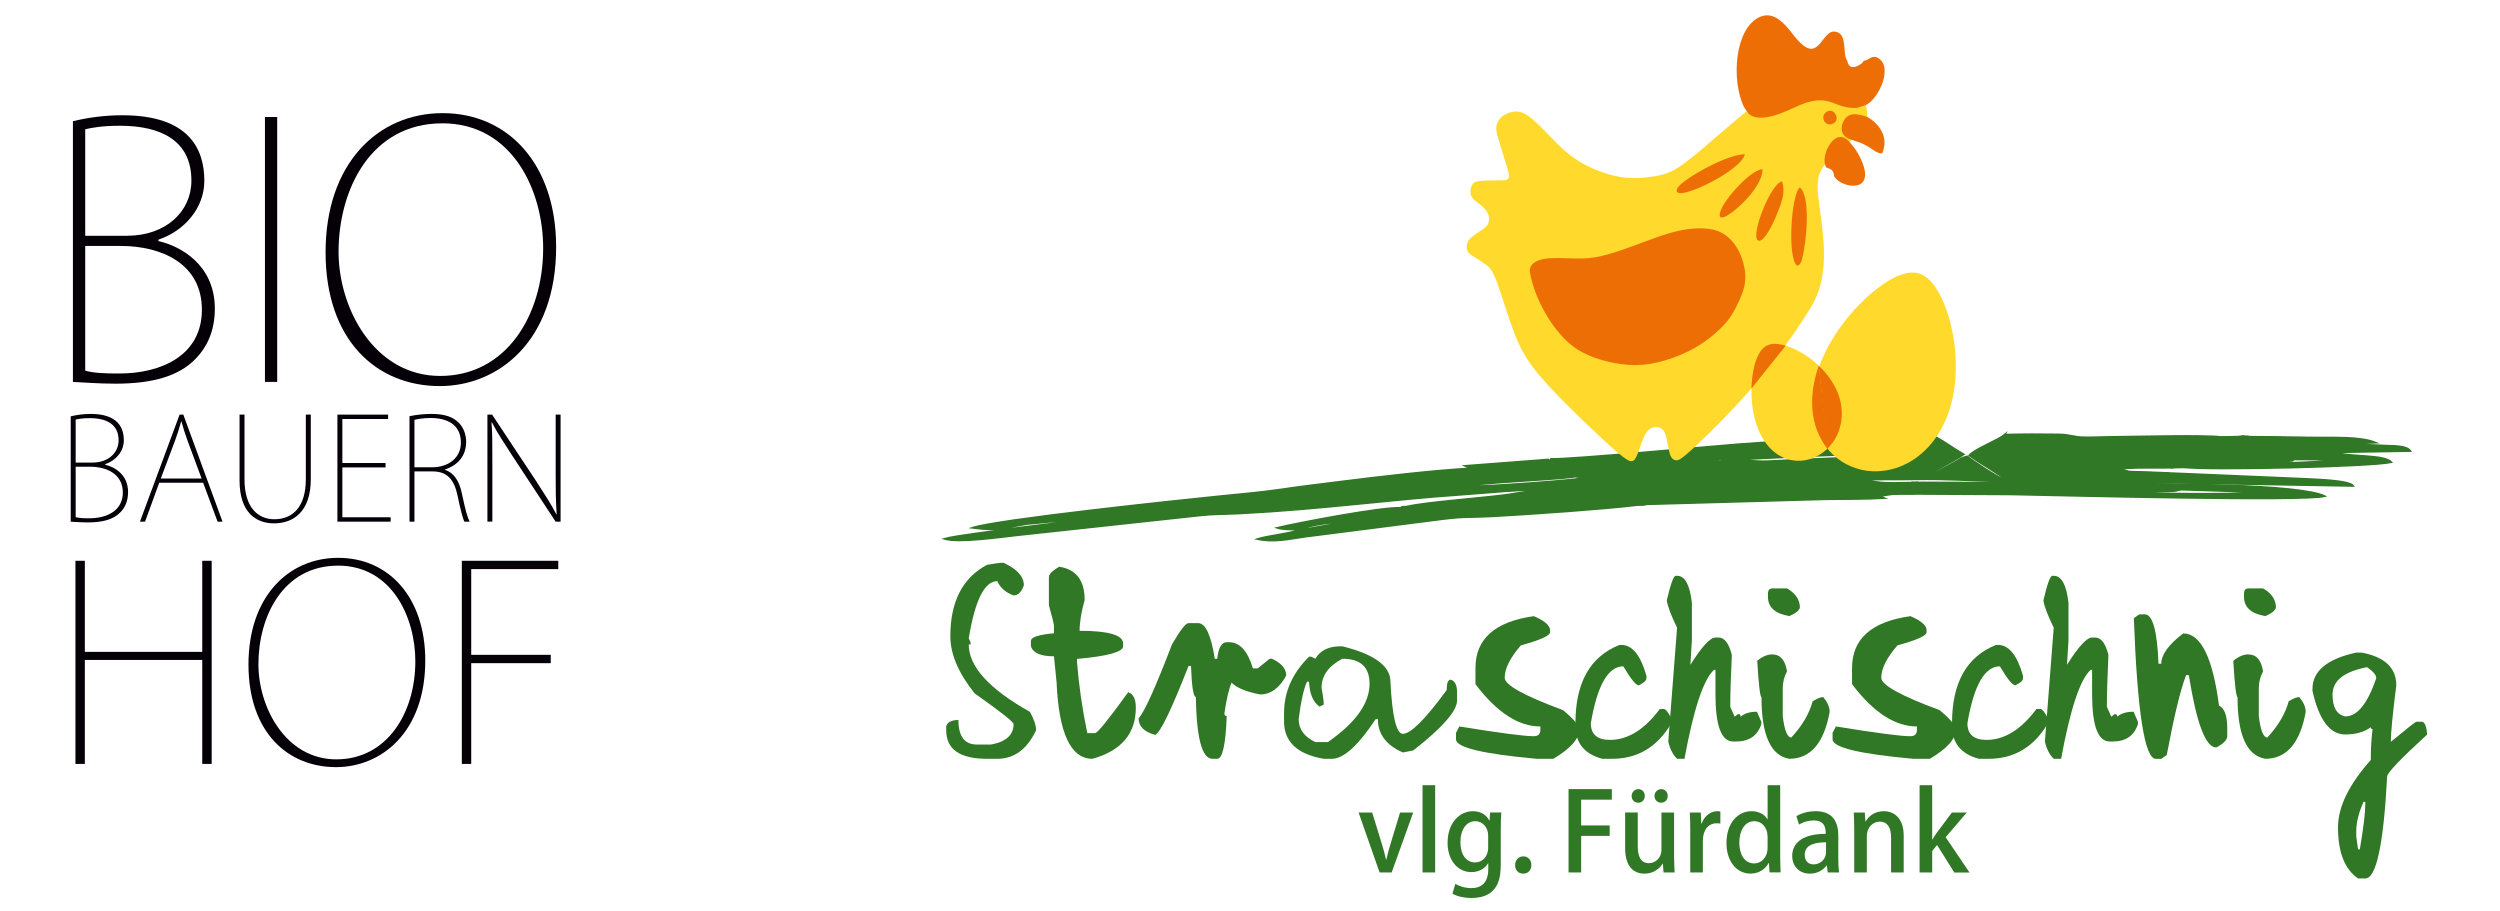 <?xml version="1.0" encoding="UTF-8"?>
<svg xmlns="http://www.w3.org/2000/svg" version="1.1" viewBox="0 0 900 327.83">
  <defs>
    <style>
      .cls-1 {
        fill: #ffd92c;
      }

      .cls-1, .cls-2, .cls-3 {
        fill-rule: evenodd;
      }

      .cls-2, .cls-4 {
        fill: #307726;
      }

      .cls-3 {
        fill: #ec6e04;
      }

      .cls-5 {
        fill: #050007;
      }

      .cls-6 {
        fill: none;
        stroke: #307726;
        stroke-miterlimit: 22.93;
        stroke-width: .57px;
      }
    </style>
  </defs>
  <!-- Generator: Adobe Illustrator 28.7.1, SVG Export Plug-In . SVG Version: 1.2.0 Build 142)  -->
  <g>
    <g id="Ebene_1">
      <path class="cls-5" d="M30.68,88.54h12.74c15.01,0,29.26,6.56,29.26,22.96s-14.51,22.96-29.77,22.96c-5.17,0-8.96-.13-12.23-1.01v-44.9ZM30.68,84.88v-38.35c2.27-.51,5.93-1.26,12.49-1.26,14.88,0,25.73,5.42,25.73,19.68v.13c0,10.97-9.08,19.8-23.21,19.8h-15.01ZM57.04,86.27c9.33-3.15,16.52-11.35,16.52-21.19,0-11.48-5.55-23.59-29.52-23.59-6.56,0-12.61.88-17.79,2.15v93.85c3.53.13,8.7.63,15.39.63,12.74,0,22.83-2.52,29.01-9.21,3.53-3.66,6.69-9.33,6.69-17.78,0-16.15-12.87-22.7-20.31-24.34v-.5Z"/>
      <rect class="cls-5" x="95.38" y="42.12" width="4.41" height="95.36"/>
      <path class="cls-5" d="M159.21,44.39c25.35,0,36.33,24.35,36.33,44.91,0,24.34-13.37,46.04-37.08,46.04s-36.58-24.34-36.58-44.65c0-22.45,11.6-46.29,37.34-46.29M159.34,40.73c-23.46,0-42.13,18.29-42.13,50.08s18.42,48.18,41.12,48.18c21.07,0,41.88-16.15,41.88-50.08,0-29.52-17.03-48.18-40.87-48.18Z"/>
      <path class="cls-5" d="M27.24,168.02h5.15c6.07,0,11.83,2.65,11.83,9.28s-5.86,9.28-12.03,9.28c-2.09,0-3.62-.05-4.95-.41v-18.15ZM27.24,166.54v-15.5c.92-.2,2.4-.51,5.05-.51,6.02,0,10.4,2.19,10.4,7.95v.05c0,4.44-3.67,8-9.38,8h-6.07ZM37.9,167.1c3.77-1.27,6.68-4.59,6.68-8.56,0-4.64-2.24-9.53-11.93-9.53-2.65,0-5.1.36-7.19.87v37.93c1.43.05,3.52.26,6.22.26,5.15,0,9.23-1.02,11.73-3.72,1.43-1.48,2.7-3.77,2.7-7.19,0-6.53-5.2-9.18-8.21-9.84v-.2Z"/>
      <path class="cls-5" d="M57.89,172.25l5.2-13.84c.87-2.46,1.38-4.04,2.14-6.7h.1c.56,2.19,1.17,4.09,2.14,6.8l5.1,13.75h-14.68ZM65.99,149.26h-1.33l-14.28,38.54h1.84l5.1-14.02h15.81l5.2,14.02h1.78l-14.12-38.54Z"/>
      <path class="cls-5" d="M111.88,149.26h-1.78v23.28c0,9.91-4.69,14.39-11.32,14.39-5.86,0-10.76-4.13-10.76-14.39v-23.28h-1.78v23.74c0,11.74,6.17,15.41,12.39,15.41,6.88,0,13.26-4.08,13.26-15.92v-23.23Z"/>
      <polygon class="cls-5" points="140.64 186.22 123.25 186.22 123.25 168.27 138.8 168.27 138.8 166.69 123.25 166.69 123.25 150.84 139.72 150.84 139.72 149.26 121.47 149.26 121.47 187.8 140.64 187.8 140.64 186.22"/>
      <path class="cls-5" d="M149.2,168.22v-17.08c.97-.25,3.11-.66,5.76-.66,5.61,0,10.96,2.04,10.96,8.87,0,5.3-4.23,8.87-10.4,8.87h-6.32ZM160.16,169.04c4.64-1.58,7.65-4.84,7.65-10.04,0-2.6-1.02-5.2-2.6-6.73-2.09-2.19-5.1-3.26-9.99-3.26-2.35,0-5.51.31-7.8.82v37.98h1.78v-18.1h6.53c5.3,0,7.75,2.96,8.97,8.62,1.02,4.89,1.89,8.36,2.5,9.48h1.89c-.82-1.53-1.53-4.08-2.86-10.35-.92-4.38-2.91-7.34-6.07-8.31v-.1Z"/>
      <path class="cls-5" d="M201.82,149.26h-1.78v20.42c0,6.08,0,10.27.36,15.42l-.1.1c-1.84-3.62-3.98-6.89-7.19-11.85l-15.96-24.1h-1.68v38.54h1.78v-20.72c0-8.53,0-10.94-.31-14.96l.15-.05c1.99,3.87,4.54,7.66,7.44,12.15l15.5,23.59h1.78v-38.54Z"/>
      <polygon class="cls-5" points="76.2 201.88 72.81 201.88 72.81 234.67 30.54 234.67 30.54 201.88 27.16 201.88 27.16 275.01 30.54 275.01 30.54 237.58 72.81 237.58 72.81 275.01 76.2 275.01 76.2 201.88"/>
      <path class="cls-5" d="M121.66,203.62c19.44,0,27.86,18.67,27.86,34.44,0,18.67-10.25,35.31-28.44,35.31s-28.05-18.67-28.05-34.24c0-17.22,8.9-35.5,28.63-35.5M121.76,200.82c-17.99,0-32.31,14.03-32.31,38.4s14.12,36.95,31.53,36.95c16.15,0,32.12-12.38,32.12-38.4,0-22.64-13.06-36.95-31.34-36.95Z"/>
      <polygon class="cls-5" points="169.64 275.01 169.64 238.74 198.27 238.74 198.27 235.74 169.64 235.74 169.64 204.88 200.98 204.88 200.98 201.88 166.26 201.88 166.26 275.01 169.64 275.01"/>
      <path class="cls-2" d="M589.65,181.83c2.02,0,1.61.11,3.11-.29-2.96,0-.66.1-1.6-.62,3.72-.14,1.43-1.68,6.87-1.95l25.97-1.21c2.34-.46.92.11,2.52-.95-5.66-.15-9.81.3-15.02.6-1.96.11-5.19.23-7.14.33-2.65.13-4.22.37-6.21.13l-1.03-.18c2.8-.23,11.53-5.69,14.19-7.04l8.23-4.43c.08-.05.22-.14.33-.21-1.57-.05-1.34.24-1.29-.51-2.31-.41-2.6.06-5.07,0,1.13.91-.1.89,4.95,1.03-2.56.43-9.8,4.82-12.24,6.09-1.93,1.01-4.25,2.27-5.96,3.1-1.26.61-1.78,1.12-2.88,1.71-1.51.81-1.78.65-3.79,1.23-.52,2.26-.98.38-3.96,3.15Z"/>
      <path class="cls-6" d="M589.65,181.83c2.02,0,1.61.11,3.11-.29-2.96,0-.66.1-1.6-.62,3.72-.14,1.43-1.68,6.87-1.95l25.97-1.21c2.34-.46.92.11,2.52-.95-5.66-.15-9.81.3-15.02.6-1.96.11-5.19.23-7.14.33-2.65.13-4.22.37-6.21.13l-1.03-.18c2.8-.23,11.53-5.69,14.19-7.04l8.23-4.43c.08-.05.22-.14.33-.21-1.57-.05-1.34.24-1.29-.51-2.31-.41-2.6.06-5.07,0,1.13.91-.1.89,4.95,1.03-2.56.43-9.8,4.82-12.24,6.09-1.93,1.01-4.25,2.27-5.96,3.1-1.26.61-1.78,1.12-2.88,1.71-1.51.81-1.78.65-3.79,1.23-.52,2.26-.98.38-3.96,3.15Z"/>
      <path class="cls-2" d="M483.08,188.14c2.76.52,11.09-1.19,14.79-1.65,1.43-.18.46-.02,1.3-.16,2.42-.4,5.1-1.55,7-1.12l-3.61-.28c1.59-1.34,2.78-1.35,3.7-2.53-1.96.07-1.05-.18-2.08.39l.65.12c-2.95,1.04-1.45.62-3.3,1.55l-2.42.8c-1.51.36-1.64.26-3.03.41-2,.21-3.71.44-5.86.8-9.1,1.51-5.72-.24-7.14,1.66Z"/>
      <path class="cls-6" d="M483.08,188.14c2.76.52,11.09-1.19,14.79-1.65,1.43-.18.46-.02,1.3-.16,2.42-.4,5.1-1.55,7-1.12l-3.61-.28c1.59-1.34,2.78-1.35,3.7-2.53-1.96.07-1.05-.18-2.08.39l.65.12c-2.95,1.04-1.45.62-3.3,1.55l-2.42.8c-1.51.36-1.64.26-3.03.41-2,.21-3.71.44-5.86.8-9.1,1.51-5.72-.24-7.14,1.66Z"/>
      <path class="cls-2" d="M792.57,163.43l.34.05c.13-.09.34-.32.41-.25l8.24-4.49c2.14-1.15,2.2-1.09,4.95-1.6l-6.93.18,3.4.12c-1.95.64-9.93,4.86-10.4,5.98Z"/>
      <path class="cls-6" d="M792.57,163.43l.34.05c.13-.09.34-.32.41-.25l8.24-4.49c2.14-1.15,2.2-1.09,4.95-1.6l-6.93.18,3.4.12c-1.95.64-9.93,4.86-10.4,5.98Z"/>
      <path class="cls-2" d="M781.88,168.39l4.55-.13-2.22-.25c1.87-.7,6.39-3.17,7.07-4.07l-.87-.04c-1.07.92-2.35,1.55-3.82,2.3l-4.7,2.21Z"/>
      <path class="cls-6" d="M781.88,168.39l4.55-.13-2.22-.25c1.87-.7,6.39-3.17,7.07-4.07l-.87-.04c-1.07.92-2.35,1.55-3.82,2.3l-4.7,2.21Z"/>
      <path class="cls-2" d="M680.85,177.95l5.04-.13c-2.17-.25-.72-.27-3.36-.01,3.64-2.62,1.07-.22,5.46-3.15.47-.31,1.1-.64,1.67-1h-1.3c-.62.55-.14.21-.87.65-.16.1-.62.35-.85.47-.47.24-.15.09-.9.43l-4.89,2.73Z"/>
      <path class="cls-6" d="M680.85,177.95l5.04-.13c-2.17-.25-.72-.27-3.36-.01,3.64-2.62,1.07-.22,5.46-3.15.47-.31,1.1-.64,1.67-1h-1.3c-.62.55-.14.21-.87.65-.16.1-.62.35-.85.47-.47.24-.15.09-.9.43l-4.89,2.73Z"/>
      <path class="cls-2" d="M773.43,173.56l1.09.09,2.57-1.76c.36-.19.87-.43,1.11-.56l.89-.52c.09-.06.21-.17.29-.22.08-.06.19-.16.29-.24-1.74.32-3.23,1.25-4.83,2.07-1.85.95-.68-.05-1.4,1.14Z"/>
      <path class="cls-6" d="M773.43,173.56l1.09.09,2.57-1.76c.36-.19.87-.43,1.11-.56l.89-.52c.09-.06.21-.17.29-.22.08-.06.19-.16.29-.24-1.74.32-3.23,1.25-4.83,2.07-1.85.95-.68-.05-1.4,1.14Z"/>
      <path class="cls-2" d="M418.28,184.21l5.38-2.6c1.06-.56.75-.25,2.01-1.16-2.28.55-3.75,1.54-5.82,2.63-1.53.81-.62,0-1.57,1.13Z"/>
      <path class="cls-6" d="M418.28,184.21l5.38-2.6c1.06-.56.75-.25,2.01-1.16-2.28.55-3.75,1.54-5.82,2.63-1.53.81-.62,0-1.57,1.13Z"/>
      <path class="cls-2" d="M721.75,156.42c-2.26,1.91-11.13,5.35-12.87,7.53,1.77,1.27,4.75,3.2,6.95,4.53l5.84,3.75c.63.51.18.07.75.7-2.73-.56-13.04-7.63-14.23-8.68-2.67.7-2.13.85-4.24,1.99-2.34,1.27-9.61,5.44-11.93,5.89l11.55-6.46c.73-.39,1.17-.65,1.89-1.11l1.54-1c-4.17-2.36-6.27-4.22-10.44-6.41l-.77-.41c-11.56.57-23.82.68-35.38,1.17-11.54.49-23.44,1.15-34.71,1.99-9.02.67-59.92,5.49-67.38,5.29l-.87.97c1.86.56,4.8,2.73,6.42,3.81,3.28,2.2,2.86,1.83,9.32,1.65-5.2,1.3-38.16,3.5-45.41,3.52,5.2-1.41,29.67-2.24,38.42-3.37-.07-.07-.17-.16-.22-.21-.05-.04-.16-.15-.22-.21-.06-.05-.16-.14-.23-.19l-6.36-4.07c-1.41-.84-1.55-.62-1.85-1.7l-30.02,2.3,1.24.55s.96.27,1.09.31c-14.48.86-32.37,2.98-46.37,4.73-7.43.93-14.86,1.81-22.05,2.88-7.25,1.07-15.24,1.74-22.68,2.5-14.94,1.51-80.01,8.38-88.66,11.37,9.73,1.34,11.78-.04,19.96-1.37l19.24-1.86c-3.9,1.06-19.08,2.67-24.86,3.49-4.96.71-20.65,2.58-24.38,3.68,5.11,1.67,20.32-.61,26.6-1.27l65.52-7.1c4.76-.56,9.13-.44,14.21-.71,29.71-1.53,54.41-5.04,81.21-6.87,7.61-.52,20.57-1.83,27.53-1.72-3.56.26-8.34,1.16-11.8,1.68-8.33,1.24-30.34,2.75-36.85,4.42-.92,1.18-2.11,1.19-3.7,2.53l3.61.28c-1.89-.43-4.58.71-7,1.12-.84.14.13-.02-1.3.16-3.7.46-12.03,2.17-14.79,1.65,1.42-1.9-1.96-.16,7.14-1.66,2.14-.35,3.85-.59,5.86-.8,1.39-.15,1.52-.05,3.03-.41l2.42-.8c1.86-.94.35-.51,3.3-1.55l-.65-.12c-6.58-.39-37.26,5.45-44.53,7.22,2,.71,5.66.66,8.28.62-.13.06-.3.13-.4.17-3.49,1.32-11.35,2.06-15.02,3.25,5.84,1.37,11.83-.02,17.33-.81l49.38-6.32c9.12-1.1,9.08-.52,18.46-1.04,13.52-.75,40.12-2.59,51.98-4.06,2.97-2.77,3.44-.9,3.96-3.15,2.01-.58,2.29-.42,3.79-1.23,1.1-.59,1.62-1.09,2.88-1.71,1.71-.83,4.03-2.09,5.96-3.1,2.44-1.28,9.68-5.66,12.24-6.09-5.06-.14-3.82-.12-4.95-1.03,2.47.05,2.76-.42,5.07,0,7.46.42,37.8-2.18,55.35-1.76-6.53,1.11-19.19,1.36-26.86,1.68-3.73.16-10.4.72-13.78.56-4.46-.22-8.91-.53-13.43.04-.11.07-.25.16-.33.21l-8.23,4.43c-2.66,1.35-11.39,6.81-14.19,7.04l1.03.18c1.98.24,3.55,0,6.21-.13,1.94-.1,5.17-.21,7.14-.33,5.21-.3,9.36-.75,15.02-.6-1.6,1.06-.17.49-2.52.95l-25.97,1.21c-5.44.27-3.16,1.81-6.87,1.95.93.72-1.36.63,1.6.62l64.49-1.81c6.65-.11,14.89,0,21.24-.42l-1.75-.7,4.11-.66,4.89-2.73c.75-.34.44-.19.9-.43.23-.12.69-.37.85-.47.72-.45.25-.1.87-.65-4.11.05-8.95.37-12.66-.21-4.02-.63-8.39-.25-12.56-.52,8.47-.51,18.41-.22,27.18-.39,9.31-.17,18.27.4,27.71.7,11.18.35,42.94.36,55.41.31.72-1.19-.44-.19,1.4-1.14,1.6-.82,3.09-1.75,4.83-2.07-.1.08-.21.18-.29.24-.08.05-.2.16-.29.22l-.89.52c-.24.13-.75.37-1.11.56l-2.57,1.76,72.7,1.29c-1.31-2.17-14.19-2.42-18.74-2.68l-55.81-2.38c-9.7-.26-3.71.09-9.75-1,2.23-.69,16.2-.4,18.95-.5l4.7-2.21c1.47-.74,2.75-1.37,3.82-2.3l-31.17.48c2.13-.5,13.14-.86,16.06-.87,5.8-.02,11.54.32,17.28-.08.47-1.12,8.46-5.34,10.4-5.98l-3.4-.12c-3.83-.85-33.52-.12-40.07-.07-3.08.02-6.87.23-9.83.13-3.07-.1-4.62-.96-8.48-1.03-6.21-.11-13.26-.09-19.45.07ZM418.28,184.21c.95-1.12.04-.31,1.57-1.13,2.07-1.1,3.55-2.09,5.82-2.63-1.27.91-.95.6-2.01,1.16l-5.38,2.6ZM483.08,188.14l-15.31,2.72c.13-.06.3-.14.4-.18.1-.04.26-.12.38-.17l2.73-.93c2.89-.74,8.82-1.72,11.8-1.43Z"/>
      <path class="cls-6" d="M721.75,156.42c-2.26,1.91-11.13,5.35-12.87,7.53,1.77,1.27,4.75,3.2,6.95,4.53l5.84,3.75c.63.51.18.07.75.7-2.73-.56-13.04-7.63-14.23-8.68-2.67.7-2.13.85-4.24,1.99-2.34,1.27-9.61,5.44-11.93,5.89l11.55-6.46c.73-.39,1.17-.65,1.89-1.11l1.54-1c-4.17-2.36-6.27-4.22-10.44-6.41l-.77-.41c-11.56.57-23.82.68-35.38,1.17-11.54.49-23.44,1.15-34.71,1.99-9.02.67-59.92,5.49-67.38,5.29l-.87.97c1.86.56,4.8,2.73,6.42,3.81,3.28,2.2,2.86,1.83,9.32,1.65-5.2,1.3-38.16,3.5-45.41,3.52,5.2-1.41,29.67-2.24,38.42-3.37-.07-.07-.17-.16-.22-.21-.05-.04-.16-.15-.22-.21-.06-.05-.16-.14-.23-.19l-6.36-4.07c-1.41-.84-1.55-.62-1.85-1.7l-30.02,2.3,1.24.55s.96.27,1.09.31c-14.48.86-32.37,2.98-46.37,4.73-7.43.93-14.86,1.81-22.05,2.88-7.25,1.07-15.24,1.74-22.68,2.5-14.94,1.51-80.01,8.38-88.66,11.37,9.73,1.34,11.78-.04,19.96-1.37l19.24-1.86c-3.9,1.06-19.08,2.67-24.86,3.49-4.96.71-20.65,2.58-24.38,3.68,5.11,1.67,20.32-.61,26.6-1.27l65.52-7.1c4.76-.56,9.13-.44,14.21-.71,29.71-1.53,54.41-5.04,81.21-6.87,7.61-.52,20.57-1.83,27.53-1.72-3.56.26-8.34,1.16-11.8,1.68-8.33,1.24-30.34,2.75-36.85,4.42-.92,1.18-2.11,1.19-3.7,2.53l3.61.28c-1.89-.43-4.58.71-7,1.12-.84.14.13-.02-1.3.16-3.7.46-12.03,2.17-14.79,1.65,1.42-1.9-1.96-.16,7.14-1.66,2.14-.35,3.85-.59,5.86-.8,1.39-.15,1.52-.05,3.03-.41l2.42-.8c1.86-.94.35-.51,3.3-1.55l-.65-.12c-6.58-.39-37.26,5.45-44.53,7.22,2,.71,5.66.66,8.28.62-.13.06-.3.13-.4.17-3.49,1.32-11.35,2.06-15.02,3.25,5.84,1.37,11.83-.02,17.33-.81l49.38-6.32c9.12-1.1,9.08-.52,18.46-1.04,13.52-.75,40.12-2.59,51.98-4.06,2.97-2.77,3.44-.9,3.96-3.15,2.01-.58,2.29-.42,3.79-1.23,1.1-.59,1.62-1.09,2.88-1.71,1.71-.83,4.03-2.09,5.96-3.1,2.44-1.28,9.68-5.66,12.24-6.09-5.06-.14-3.82-.12-4.95-1.03,2.47.05,2.76-.42,5.07,0,7.46.42,37.8-2.18,55.35-1.76-6.53,1.11-19.19,1.36-26.86,1.68-3.73.16-10.4.72-13.78.56-4.46-.22-8.91-.53-13.43.04-.11.07-.25.16-.33.21l-8.23,4.43c-2.66,1.35-11.39,6.81-14.19,7.04l1.03.18c1.98.24,3.55,0,6.21-.13,1.94-.1,5.17-.21,7.14-.33,5.21-.3,9.36-.75,15.02-.6-1.6,1.06-.17.49-2.52.95l-25.97,1.21c-5.44.27-3.16,1.81-6.87,1.95.93.72-1.36.63,1.6.62l64.49-1.81c6.65-.11,14.89,0,21.24-.42l-1.75-.7,4.11-.66,4.89-2.73c.75-.34.44-.19.9-.43.23-.12.69-.37.85-.47.72-.45.25-.1.87-.65-4.11.05-8.95.37-12.66-.21-4.02-.63-8.39-.25-12.56-.52,8.47-.51,18.41-.22,27.18-.39,9.31-.17,18.27.4,27.71.7,11.18.35,42.94.36,55.41.31.72-1.19-.44-.19,1.4-1.14,1.6-.82,3.09-1.75,4.83-2.07-.1.08-.21.18-.29.24-.08.05-.2.16-.29.22l-.89.52c-.24.13-.75.37-1.11.56l-2.57,1.76,72.7,1.29c-1.31-2.17-14.19-2.42-18.74-2.68l-55.81-2.38c-9.7-.26-3.71.09-9.75-1,2.23-.69,16.2-.4,18.95-.5l4.7-2.21c1.47-.74,2.75-1.37,3.82-2.3l-31.17.48c2.13-.5,13.14-.86,16.06-.87,5.8-.02,11.54.32,17.28-.08.47-1.12,8.46-5.34,10.4-5.98l-3.4-.12c-3.83-.85-33.52-.12-40.07-.07-3.08.02-6.87.23-9.83.13-3.07-.1-4.62-.96-8.48-1.03-6.21-.11-13.26-.09-19.45.07ZM418.28,184.21c.95-1.12.04-.31,1.57-1.13,2.07-1.1,3.55-2.09,5.82-2.63-1.27.91-.95.6-2.01,1.16l-5.38,2.6ZM483.08,188.14l-15.31,2.72c.13-.06.3-.14.4-.18.1-.04.26-.12.38-.17l2.73-.93c2.89-.74,8.82-1.72,11.8-1.43Z"/>
      <path class="cls-2" d="M806.51,157.15c-2.75.5-2.81.45-4.95,1.6l-8.24,4.49c-.07-.07-.28.17-.41.25l4.78.02-6.42.43c-.67.9-5.2,3.37-7.07,4.07l2.22.25c8.29,1.12,66.89-.17,74.56-1.84-2.6-2.89-13.64-1.78-20.49-3.56l27.33-.45c-1.24-2.06-6.26-1.89-8.57-2-3.77-.18-7.56-.34-11.44-.5l.93-.19c.13-.02.32-.06.48-.07.17-.02.31-.04.51-.05l5.69-.21c-5.68-2.45-15.94-1.76-23.66-1.92-8.48-.18-16.85-.26-25.27-.31ZM813.29,166.74c2.5-.57,8.04-.41,10.39-.66,3.96-.43.01-.42,2.68-.66l21.01.13c-4.33-.03-20.96,1.39-34.09,1.19Z"/>
      <path class="cls-6" d="M806.51,157.15c-2.75.5-2.81.45-4.95,1.6l-8.24,4.49c-.07-.07-.28.17-.41.25l4.78.02-6.42.43c-.67.9-5.2,3.37-7.07,4.07l2.22.25c8.29,1.12,66.89-.17,74.56-1.84-2.6-2.89-13.64-1.78-20.49-3.56l27.33-.45c-1.24-2.06-6.26-1.89-8.57-2-3.77-.18-7.56-.34-11.44-.5l.93-.19c.13-.02.32-.06.48-.07.17-.02.31-.04.51-.05l5.69-.21c-5.68-2.45-15.94-1.76-23.66-1.92-8.48-.18-16.85-.26-25.27-.31ZM813.29,166.74c2.5-.57,8.04-.41,10.39-.66,3.96-.43.01-.42,2.68-.66l21.01.13c-4.33-.03-20.96,1.39-34.09,1.19Z"/>
      <path class="cls-2" d="M689.66,173.66c-.57.36-1.2.69-1.67,1-4.39,2.93-1.82.53-5.46,3.15,2.64-.26,1.19-.24,3.36.01l38.16.2c18.53.34,105.81,2.65,112.98.61-9.26-4.54-57.94-4.35-72.68-4.59-12.23-.19-25.62-.69-37.43-.48-11.49.21-25.22.14-37.25.09ZM758.5,176.98c1.46.25,19.44-.03,22.76-.1,3.69-.08,1.72-.44,4.25-.57l30.68.98c-17.15.72-40.65.49-57.69-.3Z"/>
      <path class="cls-6" d="M689.66,173.66c-.57.36-1.2.69-1.67,1-4.39,2.93-1.82.53-5.46,3.15,2.64-.26,1.19-.24,3.36.01l38.16.2c18.53.34,105.81,2.65,112.98.61-9.26-4.54-57.94-4.35-72.68-4.59-12.23-.19-25.62-.69-37.43-.48-11.49.21-25.22.14-37.25.09ZM758.5,176.98c1.46.25,19.44-.03,22.76-.1,3.69-.08,1.72-.44,4.25-.57l30.68.98c-17.15.72-40.65.49-57.69-.3Z"/>
      <path class="cls-2" d="M790.4,163.89l.87.04,6.42-.43-4.78-.02-.34-.05c-5.74.4-11.47.05-17.28.08-2.92.01-13.93.37-16.06.87l31.17-.48Z"/>
      <path class="cls-6" d="M790.4,163.89l.87.04,6.42-.43-4.78-.02-.34-.05c-5.74.4-11.47.05-17.28.08-2.92.01-13.93.37-16.06.87l31.17-.48Z"/>
      <path class="cls-4" d="M361.24,202.58c4.91,2.28,7.35,4.97,7.35,8.11-.83,2.43-2.06,3.66-3.69,3.66-2.8-.99-4.77-2.7-5.88-5.14-4.59,0-8.01,6.86-10.28,20.6.51.94.74,1.67.74,2.17h-.74c0,7.96,7.35,16.07,22.03,24.29,1.48,2.66,2.22,4.87,2.22,6.63-3.25,6.84-7.92,10.27-13.98,10.27h-3.66c-9.81,0-14.72-3.42-14.72-10.27v-1.48c.49-1.48,1.96-2.22,4.4-2.22,0,5.88,2.21,8.83,6.61,8.83h5.14c5.39-.98,8.11-3.44,8.11-7.35,0-.79-4.67-4.47-13.99-11.03-5.85-7.3-8.78-14.16-8.78-20.58,0-12.51,4.42-21.09,13.23-25.74,2.7-.49,4.65-.74,5.88-.74"/>
      <path class="cls-4" d="M381.26,204.01c6.15.93,9.22,4.92,9.22,12-1.21,4.25-1.82,7.94-1.82,11.08,10.44,0,15.66,1.52,15.66,4.59v.94c0,2.07-5.53,3.61-16.61,4.59v.94c.64,8.26,1.87,16.86,3.71,25.78h2.77c.89,0,4.87-4.91,11.95-14.72,1.85.59,2.76,2.44,2.76,5.53,0,9.39-5.21,15.53-15.64,18.43-7.81,0-12.1-9.22-12.9-27.66l-.94-9.24c-4.8,0-7.57-1.21-8.29-3.64v-1.89c0-1.35,2.76-2.26,8.29-2.76v-2.76c0-.52-.61-2.98-1.82-7.35v-10.13c0-.98,1.21-2.22,3.66-3.71"/>
      <path class="cls-4" d="M427.88,224.33h3.47c2.63,0,4.62,4.26,5.97,12.83h.89c.42-3.98,1.57-5.97,3.41-5.97h.84c3.84,0,6.71,3.14,8.58,9.42h1.74l4.3-3.46h.84c3.42,1.59,5.12,3.59,5.12,6.04-2.46,4.54-5.61,6.81-9.42,6.81-4.97-.96-8.4-2.38-10.28-4.25-.98,2.44-1.84,6.14-2.56,11.11,0,.59.29.89.84.89-.37,10.27-1.5,15.41-3.41,15.41h-1.74c-3.73,0-5.72-7.42-5.97-22.27-.89,0-1.47-3.73-1.74-11.16h-.89c-6.12,15.69-10.12,23.97-12,24.83-3.98-1.08-5.97-3.07-5.97-5.97,2.07-2.24,6.07-11.09,12-26.57,2.93-5.11,4.92-7.69,5.97-7.7"/>
      <path class="cls-4" d="M475.76,247.62c.52,2.77.79,4.79.79,6.04l-1.53.74c-2.34-1.69-3.59-4.69-3.76-9h-.74c-1.18,2.55-2.19,7.05-3,13.49,0,3.63,2.01,6.37,6.02,8.26h4.5c10-6.96,15-13.96,15-21.01,0-5.98-3.25-8.99-9.78-8.99-5.01,2.61-7.5,6.1-7.5,10.47M482.52,232.67h.74c11.53,2.87,17.3,7.11,17.3,12.73.62,12.53,2.12,18.78,4.48,18.78,2.83,0,8.09-5.26,15.76-15.76,0-2.49.49-3.74,1.48-3.74,1.5.49,2.26,1.99,2.26,4.48v3.02c0,3.76-5.24,9.74-15.75,17.97l-3.76.74c-5.98-2.63-8.99-6.62-8.99-12h-.79c-6.32,9.53-11.56,14.28-15.76,14.28h-2.95c-9.53-1.65-14.28-6.14-14.28-13.49v-3.02c0-7.57,3-14.31,8.99-20.25h.79l1.48.74c1.77-2.98,4.77-4.48,8.99-4.48Z"/>
      <path class="cls-4" d="M552.16,221.8c3.56,1.52,5.5,3.08,5.83,4.69v1.15c0,1.21-3.49,2.78-10.47,4.69-3.89,4.48-5.83,8.36-5.83,11.67,0,2.6,7,6.47,20.99,11.65,3.89,3.22,5.83,5.56,5.83,7.01,0,3.32-3.12,6.83-9.34,10.52h-5.83c-19.46-1.75-29.18-4.08-29.18-7.01v-2.33l1.18-2.31c14.43,2.33,23.37,3.51,26.82,3.51,1.59,0,2.38-.79,2.38-2.38v-1.13c-7.91,0-15.69-5.07-23.37-15.22v-5.83c0-10.47,7-16.69,20.99-18.66"/>
      <path class="cls-4" d="M583.03,232.17h.69c3.89,0,6.9,3.71,9,11.13v.83c0,.86-.93,1.72-2.77,2.58-1.03,0-2.87-2.28-5.55-6.83-5.5,0-9.39,6.84-11.7,20.5,0,3.98,2.31,5.98,6.91,5.98,6.42,0,12.41-3.71,17.94-11.13h1.38c.73,0,1.64,1.15,2.76,3.42v1.72c-5.01,8.53-12.14,12.8-21.39,12.8h-3.46c-6.46-1.72-9.68-5.7-9.68-11.95v-.84c0-14.62,5.28-24.02,15.85-28.2"/>
      <path class="cls-4" d="M603.25,207.28h.5c2.83,0,4.6,3.25,5.33,9.78v13.34l-.54,8.93c4.11-6.56,7.13-9.83,9.04-9.83h1.08c2.14,0,3.74,2.09,4.8,6.27-.37,7.74-.56,13.96-.56,18.68l1.58,3.56,1.1-.89h.54c.32,0,.49.29.49.89,1.38-1.2,3.34-1.79,5.88-1.79l1.58,3.61v.89c-1.38,4.15-4.4,6.22-9.05,6.22h-1.08c-4.25,0-6.37-5.65-6.37-16.94v-8.88h-.49c-3.79,3.35-7.35,14.04-10.67,32.05h-2.66c-1.52-1.48-2.58-3.56-3.17-6.22l3.17-41c-2.07-4.18-3.32-7.43-3.71-9.78,1.35-5.87,2.43-8.82,3.2-8.88"/>
      <path class="cls-4" d="M637.98,235.59c2.93,0,4.72,2.04,5.34,6.12-1.03,1.87-1.53,3.93-1.53,6.17v9.93c.62,5.14,1.65,7.7,3.07,7.7,3.91-4.21,6.47-8.56,7.7-13.05,1.64-1.01,2.9-1.52,3.79-1.52,1.55,1.87,2.33,3.64,2.33,5.33-2.04,11.26-6.89,16.89-14.57,16.89-6.66-1.15-9.98-8.56-9.98-22.22-.49,0-1.01-4.35-1.53-13.05,1.87-1.55,3.67-2.31,5.38-2.31M637.98,211.82h5.34c3.09,1.79,4.64,4.08,4.64,6.91-.24,1.06-1.52,2.07-3.84,3.07-5.11-.89-7.65-3.19-7.65-6.91v-1.53c.12-1.01.64-1.53,1.52-1.53Z"/>
      <path class="cls-4" d="M687.73,221.8c3.56,1.52,5.5,3.08,5.83,4.69v1.15c0,1.21-3.49,2.78-10.47,4.69-3.89,4.48-5.83,8.36-5.83,11.67,0,2.6,7,6.47,20.99,11.65,3.89,3.22,5.83,5.56,5.83,7.01,0,3.32-3.12,6.83-9.34,10.52h-5.83c-19.46-1.75-29.18-4.08-29.18-7.01v-2.33l1.18-2.31c14.43,2.33,23.37,3.51,26.82,3.51,1.58,0,2.38-.79,2.38-2.38v-1.13c-7.91,0-15.7-5.07-23.37-15.22v-5.83c0-10.47,7-16.69,20.99-18.66"/>
      <path class="cls-4" d="M718.6,232.17h.69c3.89,0,6.9,3.71,9,11.13v.83c0,.86-.93,1.72-2.77,2.58-1.03,0-2.87-2.28-5.55-6.83-5.5,0-9.39,6.84-11.7,20.5,0,3.98,2.31,5.98,6.91,5.98,6.42,0,12.41-3.71,17.94-11.13h1.38c.73,0,1.64,1.15,2.76,3.42v1.72c-5.01,8.53-12.14,12.8-21.39,12.8h-3.46c-6.46-1.72-9.68-5.7-9.68-11.95v-.84c0-14.62,5.28-24.02,15.85-28.2"/>
      <path class="cls-4" d="M738.82,207.28h.51c2.83,0,4.6,3.25,5.33,9.78v13.34l-.54,8.93c4.11-6.56,7.13-9.83,9.04-9.83h1.08c2.14,0,3.74,2.09,4.8,6.27-.37,7.74-.56,13.96-.56,18.68l1.59,3.56,1.1-.89h.54c.32,0,.49.29.49.89,1.38-1.2,3.34-1.79,5.88-1.79l1.58,3.61v.89c-1.38,4.15-4.4,6.22-9.05,6.22h-1.08c-4.25,0-6.37-5.65-6.37-16.94v-8.88h-.49c-3.79,3.35-7.35,14.04-10.67,32.05h-2.66c-1.52-1.48-2.58-3.56-3.17-6.22l3.17-41c-2.07-4.18-3.32-7.43-3.71-9.78,1.35-5.87,2.43-8.82,3.2-8.88"/>
      <path class="cls-4" d="M770.15,221.16h1.97c2.83,0,4.48,5.93,4.94,17.79h.99c0-3.27,2.63-6.9,7.91-10.92,6.32,0,10.62,8.66,12.88,25.98,1.99.93,2.97,3.66,2.97,8.21v2.77c0,1.35-1.32,2.71-3.95,4.1-3.83,0-7.11-8.68-9.88-26.03h-.99c-2.01,5.19-4.33,14.78-6.96,28.74l-1.97,1.38h-1.97c-4.01,0-6.66-16.88-7.91-50.63l1.97-1.38Z"/>
      <path class="cls-4" d="M809.36,235.59c2.93,0,4.72,2.04,5.34,6.12-1.03,1.87-1.53,3.93-1.53,6.17v9.93c.62,5.14,1.65,7.7,3.07,7.7,3.91-4.21,6.47-8.56,7.7-13.05,1.64-1.01,2.9-1.52,3.79-1.52,1.55,1.87,2.33,3.64,2.33,5.33-2.04,11.26-6.9,16.89-14.57,16.89-6.66-1.15-9.98-8.56-9.98-22.22-.49,0-1.01-4.35-1.53-13.05,1.87-1.55,3.67-2.31,5.38-2.31M809.36,211.82h5.34c3.09,1.79,4.64,4.08,4.64,6.91-.24,1.06-1.52,2.07-3.84,3.07-5.11-.89-7.65-3.19-7.65-6.91v-1.53c.12-1.01.64-1.53,1.52-1.53Z"/>
      <path class="cls-4" d="M850.87,288.67c-1.75,3.91-2.61,7.42-2.61,10.52v1.97l.64,4.6h.64c1.32-7.81,1.97-13.29,1.97-16.4v-.69h-.64ZM839.71,250c0,4.67,1.53,7.32,4.59,7.91,4.32,0,8.04-4.6,11.16-13.79,0-1.08-1.1-2.39-3.3-3.94-8.29,1.59-12.44,4.85-12.44,9.83ZM848.26,234.93h1.92c8.33,1.55,12.49,5.5,12.49,11.82-1.32,10.33-1.97,17.09-1.97,20.3,5.83-4.8,8.88-7.22,9.19-7.22h1.92c1.06,0,1.72,1.53,1.97,4.59-9.61,8.8-14.41,13.84-14.41,15.12-1.28,24.46-3.91,36.7-7.86,36.7h-2.61c-4.81-3.3-7.22-9.42-7.22-18.38,0-7.35,3.93-15.43,11.8-24.26,0-4.08.22-7.79.64-11.11-.42,0-.64-.24-.64-.69-2.39,1.75-5.46,2.61-9.19,2.61-5.53,0-9.46-5.23-11.8-15.69v-.69c0-6.46,5.26-10.82,15.76-13.1Z"/>
      <path class="cls-4" d="M504.02,292.5l-3.49,11.51c-.55,1.88-1.06,3.64-1.45,5.44h-.12c-.39-1.8-.86-3.6-1.45-5.48l-3.52-11.47h-4.9l7.56,21.58h4.35l7.75-21.58h-4.74Z"/>
      <rect class="cls-4" x="512.12" y="282.67" width="4.54" height="31.41"/>
      <path class="cls-4" d="M535.74,305.07c0,3.6-2.35,5.4-4.7,5.4-3.37,0-5.29-3.01-5.29-7.24,0-4.62,2.19-7.6,5.33-7.6,2.78,0,4.66,2.35,4.66,5.21v4.23ZM536.44,292.5l-.2,2.9h-.08c-.9-1.72-2.7-3.37-5.91-3.37-4.7,0-9.12,4.07-9.12,11.4,0,6.03,3.49,10.53,8.58,10.53,2.78,0,4.89-1.33,5.99-3.17h.08v2.08c0,4.9-2.51,6.85-6.03,6.85-2.43,0-4.5-.74-5.84-1.53l-1.02,3.52c1.68,1.02,4.31,1.57,6.81,1.57,10.22,0,10.57-7.95,10.57-12.26v-12.3c0-2.9.08-4.7.2-6.23h-4.03Z"/>
      <path class="cls-4" d="M548.35,314.51c1.8,0,2.94-1.29,2.94-3.09s-1.17-3.13-2.9-3.13-2.94,1.33-2.94,3.13,1.1,3.09,2.9,3.09"/>
      <polygon class="cls-4" points="569.22 314.08 569.22 300.92 579.48 300.92 579.48 297.16 569.22 297.16 569.22 287.88 580.26 287.88 580.26 284.08 564.68 284.08 564.68 314.08 569.22 314.08"/>
      <path class="cls-4" d="M598,288.98c1.41,0,2.39-1.1,2.39-2.43,0-1.41-1.02-2.47-2.35-2.47s-2.43,1.1-2.43,2.47c0,1.29.98,2.43,2.39,2.43M589.82,288.98c1.37,0,2.31-1.1,2.31-2.43,0-1.41-.98-2.47-2.31-2.47s-2.43,1.1-2.43,2.47.94,2.43,2.43,2.43ZM602.66,292.5h-4.54v13.35c0,3.25-2.43,4.9-4.5,4.9-2.98,0-4.03-2.47-4.03-6.19v-12.06h-4.54v12.82c0,6.88,3.25,9.19,6.97,9.19,3.49,0,5.6-2.08,6.5-3.56h.12l.24,3.13h3.99c-.08-1.72-.2-3.75-.2-6.17v-15.4Z"/>
      <path class="cls-4" d="M619.34,292.15c-.39-.08-.7-.12-1.14-.12-2.35,0-4.62,1.68-5.6,4.42h-.16l-.16-3.95h-3.95c.12,2,.16,4.07.16,6.58v15h4.54v-11.43c0-3.76,1.92-6.27,4.97-6.27.51,0,.94.04,1.33.12v-4.35Z"/>
      <path class="cls-4" d="M636.34,305.23c0,3.02-1.92,5.6-4.86,5.6-3.45,0-5.33-3.25-5.33-7.48s1.92-7.72,5.4-7.72c2.55,0,4.78,2.08,4.78,5.6v3.99ZM640.88,282.67h-4.54v12.26h-.08c-.94-1.65-2.94-2.9-5.72-2.9-4.82,0-9.01,4.15-9.01,11.47,0,6.66,3.72,11,8.62,11,3.05,0,5.4-1.61,6.54-3.8h.12l.23,3.37h3.99c-.08-1.49-.16-3.8-.16-5.76v-25.65Z"/>
      <path class="cls-4" d="M657.37,306.79c0,2.51-2.04,4.39-4.5,4.39-1.68,0-3.17-1.06-3.17-3.45,0-3.84,4.11-4.5,7.68-4.5v3.56ZM661.79,300.8c0-4.58-1.76-8.77-8.11-8.77-2.9,0-5.44.82-6.97,1.8l.94,3.02c1.37-.9,3.33-1.49,5.25-1.49,4.35,0,4.35,3.21,4.35,4.82-7.4,0-12.06,2.66-12.06,8.03,0,3.33,2.31,6.3,6.34,6.3,2.7,0,4.82-1.25,6.03-2.94h.12l.31,2.51h4.11c-.27-1.41-.31-3.29-.31-5.13v-8.14Z"/>
      <path class="cls-4" d="M685.33,300.88c0-6.66-3.76-8.85-7.13-8.85s-5.52,1.84-6.54,3.68h-.12l-.23-3.21h-3.95c.08,1.84.16,3.68.16,6.07v15.51h4.54v-13c0-3.45,2.39-5.29,4.62-5.29,3.09,0,4.11,2.58,4.11,5.64v12.65h4.54v-13.2Z"/>
      <path class="cls-4" d="M700.44,301.39l7.6-8.89h-5.36l-5.37,7.21c-.55.74-1.14,1.68-1.64,2.51h-.08v-19.54h-4.54v31.41h4.54v-7.75l1.76-2.15,6.19,9.91h5.48l-8.58-12.69Z"/>
      <path class="cls-1" d="M634.3,35.7c-5.01,3.75-10.71,8.63-15.99,13.19-5.29,4.56-10.16,8.81-13.82,11.2-3.66,2.39-6.1,2.94-9.35,3.43-3.25.5-7.32.95-12.06.14-4.74-.81-10.16-2.89-14.36-5.42-4.2-2.53-7.18-5.51-10.21-8.63-3.03-3.12-6.1-6.37-8.49-7.99-2.39-1.63-4.11-1.63-5.65-1.31-1.54.32-2.89.95-3.88,1.85-.99.9-1.63,2.08-1.81,3.3-.18,1.22.09,2.48.9,5.19.81,2.71,2.17,6.87,2.89,9.26.72,2.39.81,3.03.77,3.57-.04.54-.23.99-.86,1.22-.63.23-1.72.23-3.07.23s-2.98,0-4.38.05c-1.4.05-2.58.14-3.43.41-.86.27-1.4.72-1.76,1.63-.36.9-.54,2.26-.18,3.3.36,1.04,1.26,1.76,2.44,2.67,1.17.9,2.62,1.99,3.39,3.39.77,1.4.86,3.12.23,4.34-.63,1.22-1.99,1.94-3.25,2.75-1.26.81-2.44,1.72-3.16,2.49-.72.77-.99,1.4-1.13,2.21-.14.81-.14,1.81.45,2.62.59.81,1.76,1.45,2.94,2.17,1.17.72,2.35,1.54,3.48,2.35,1.13.81,2.21,1.63,3.93,6.19,1.72,4.56,4.07,12.87,6.51,19.02,2.44,6.14,4.97,10.12,9.13,15,4.16,4.88,9.94,10.66,15.13,15.67,5.2,5.01,9.8,9.26,12.74,11.75,2.94,2.48,4.2,3.21,5.1,3.07.9-.14,1.44-1.13,1.99-2.48.54-1.36,1.08-3.07,1.63-4.52.54-1.45,1.08-2.62,1.76-3.52.68-.9,1.49-1.54,2.53-1.72,1.04-.18,2.3.09,3.12.86.81.77,1.17,2.03,1.49,3.48.32,1.45.59,3.07.86,4.25.27,1.18.54,1.9.95,2.44.41.54.95.9,1.72.9s1.76-.36,6.6-4.83c4.83-4.47,13.51-13.05,21.05-21.86,7.54-8.81,13.96-17.84,17.89-23.85,3.93-6.01,5.37-8.99,6.32-12.79.95-3.79,1.4-8.4,1.17-13.6-.23-5.2-1.13-10.98-1.72-15.63-.59-4.65-.86-8.18.36-11.07,1.22-2.89,3.93-5.15,6.5-7.36,2.57-2.21,5.01-4.38,6.87-6.1,1.85-1.72,3.12-2.98,3.48-5.37.36-2.4-.18-5.92-1.26-8.09-1.08-2.17-2.71-2.98-5.65-4.16-2.94-1.17-7.18-2.71-10.25-3.48-3.07-.77-4.97-.77-8.09.54-3.12,1.31-7.45,3.93-12.47,7.68"/>
      <path class="cls-3" d="M646.91,95.63c1.12-.21,1.44-.96,1.82-2.37,1.58-5.7,3.27-22.56-.81-25.81-3.09,2.62-4.53,25.39-1.01,28.17"/>
      <path class="cls-3" d="M628.15,55.55c-3.99-.12-11.37,3.49-14.33,5.1-1.81.98-11.94,6.52-9.98,8.56,2.2,2.29,23.08-7.99,24.31-13.66"/>
      <path class="cls-3" d="M641.52,65.34c-3.93.43-11.52,19.58-8.63,21.21,2.14,1.2,5.9-7.18,6.53-8.79,1.44-3.66,3.64-8.25,2.1-12.42"/>
      <path class="cls-3" d="M634.5,60.92c-4.87.13-17.64,15.01-15.05,17.29,1.62,1.42,15.16-9.95,15.05-17.29"/>
      <path class="cls-3" d="M627.9,38.62l1.44,2.11c4.41,4.47,14.94-1.39,18.68-2.94,11.01-4.56,12.2,1.61,20.51,1.04l3.01-.99c2.73-.91,6.04-6.23,6.7-9.98.53-2.97.22-5.23-1.67-6.67-2.68-2.04-3.98.92-5.59.62-.42.65-.24.77-1.6,1.57-2.13,1.25-3.86,1.19-4.38-1.54-1.98-2.46.63-10.77-5.27-10.48-4.36,1.11-5.27,11.44-12.87,2.73-2.76-3.16-7.11-10.54-13.08-8.09-9.32,3.82-10.67,22.94-5.89,32.63"/>
      <path class="cls-3" d="M657.51,60.31c2.09.72,2.36.87,2.91,3.37,2.67,4.14,15.51,6.28,9.38-6.67-1.08-2.28-1.93-3.37-3.23-5.02-.06-.07-.15-.27-.18-.21-.03.06-3.4-5.24-7.19-.48-2.45,3.08-3,7.45-1.68,9"/>
      <path class="cls-3" d="M668.2,50.89c1.45.29,3.67,1.46,4.84,2.2,1.37.87,2.84,2.24,4.55,2.09,2.39-5.53-.68-10.3-5.26-13.03-3.73-1.24-7.04-1.99-8.76,1.71-1.25,2.71-.51,4.99,2.07,6.13.65.29.81.27,1.3.42l1.25.48Z"/>
      <path class="cls-3" d="M657.39,40.38c-2.32,1.78-.26,5.59,2.65,4.04,2.78-1.48.03-6.09-2.65-4.04"/>
      <path class="cls-3" d="M551.28,95.64c.72-1.08,2.3-2.08,4.99-2.48,2.69-.41,6.48-.23,9.6-.14,3.12.09,5.56.09,8.49-.41,2.94-.5,6.37-1.49,10.77-3.05,4.4-1.56,9.78-3.68,13.98-5.04,4.2-1.36,7.23-1.94,10.05-2.19,2.82-.25,5.44-.16,7.63.36,2.19.52,3.95,1.47,5.49,2.85,1.54,1.38,2.85,3.18,3.77,5.01.93,1.83,1.47,3.68,1.81,5.22.34,1.54.47,2.76.45,4.13-.02,1.38-.2,2.91-.81,4.81-.61,1.9-1.65,4.16-2.6,6.01-.95,1.85-1.81,3.3-3.14,4.92-1.33,1.63-3.14,3.43-5.4,5.29-2.26,1.85-4.97,3.75-8.36,5.44-3.39,1.69-7.45,3.18-11.18,4.07-3.73.88-7.11,1.15-10.66.9-3.55-.25-7.25-1.02-10.37-1.99-3.12-.97-5.65-2.15-7.75-3.46-2.1-1.31-3.77-2.76-5.49-4.61-1.72-1.85-3.48-4.11-5.08-6.64-1.6-2.53-3.05-5.33-4.13-7.97-1.08-2.64-1.81-5.13-2.24-6.96-.43-1.83-.56-3,.16-4.09"/>
      <path class="cls-1" d="M701.81,147.44c.18-.46.5-1.44.59-1.94.11-.63.34-1.26.47-1.89.76-3.53,1.16-6.76,1.22-10.27.08-4.21-.22-8.27-.88-12-.5-2.85-1.11-5.52-1.95-8.15-.77-2.41-1.88-5.3-3.06-7.4-.43-.76-.78-1.36-1.35-2.24-.47-.72-1.05-1.45-1.6-2.07-3-3.35-6.24-4.11-10.63-2.67-1.51.49-3.51,1.48-4.94,2.38-.42.26-.79.51-1.16.74-.23.14-.38.26-.57.39-.2.14-.37.24-.57.39-.39.3-.76.52-1.12.82-.18.15-.36.27-.56.42-.84.62-1.93,1.56-2.73,2.26-5,4.36-9.89,10.2-13.44,16.12-7.24,12.04-9.94,26.04-3.34,36.81,1.41,2.3,3.17,4.24,5.3,5.91,3.97,3.12,9.39,4.89,14.58,4.6,4.37-.24,8.09-1.34,11.94-3.66.81-.49,1.53-.96,2.28-1.54,1.95-1.51,3.42-2.86,5.17-4.98,1.44-1.74,3.31-4.58,4.31-6.84l.73-1.59c.32-.69.75-1.86,1.01-2.62.11-.31.19-.68.3-.97"/>
      <path class="cls-1" d="M661.04,140.17c-.11-.27-.36-.83-.52-1.08-.2-.32-.36-.68-.56-1.01-1.1-1.83-2.24-3.36-3.64-4.87-1.69-1.8-3.49-3.38-5.32-4.65-1.4-.97-2.78-1.82-4.24-2.55-1.34-.67-3.04-1.38-4.45-1.73-.51-.13-.92-.22-1.54-.34-.51-.1-1.08-.14-1.59-.15-2.76-.06-4.56,1.08-6,3.66-.49.89-1.01,2.2-1.31,3.22-.09.3-.15.57-.23.83-.05.16-.07.28-.1.42-.04.15-.07.27-.1.42-.06.3-.13.56-.18.85-.02.15-.06.27-.09.43-.13.64-.25,1.52-.33,2.18-.52,4.08-.38,8.74.4,12.83,1.59,8.32,6.09,15.42,13.54,16.98,1.59.33,3.2.36,4.87.1,3.11-.47,6.34-2.17,8.62-4.62,1.92-2.07,3.18-4.2,4.01-6.91.17-.57.31-1.09.42-1.68.28-1.51.4-2.74.34-4.42-.05-1.38-.35-3.42-.81-4.81l-.32-1c-.14-.43-.42-1.12-.61-1.56-.08-.18-.19-.37-.26-.54"/>
      <path class="cls-3" d="M661.02,140.16c-.11-.27-.37-.83-.53-1.08-.2-.31-.36-.68-.56-1.01-1.1-1.82-2.25-3.35-3.66-4.86-.5-.54-1.02-1.05-1.54-1.54l3.1,29.9c.16-.16.32-.33.48-.5,1.91-2.07,3.17-4.21,3.98-6.93.17-.57.31-1.09.42-1.68.28-1.51.4-2.74.33-4.42-.06-1.38-.36-3.42-.83-4.81l-.32-1c-.14-.43-.42-1.11-.61-1.55-.08-.18-.19-.37-.26-.54"/>
      <path class="cls-3" d="M642.87,124.44c-.19-.06-.39-.11-.57-.16-.51-.13-.92-.22-1.54-.34-.51-.1-1.08-.14-1.59-.15-2.76-.06-4.56,1.08-6,3.66-.49.89-1.01,2.2-1.31,3.22-.09.3-.15.57-.23.83-.05.16-.07.28-.1.42-.04.15-.07.27-.1.42-.06.3-.13.56-.18.85-.02.15-.06.27-.09.43-.13.64-.25,1.52-.33,2.18-.17,1.3-.26,2.65-.3,4.03l12.34-15.39Z"/>
      <path class="cls-3" d="M654.77,131.65c-3.35,9.58-3.49,19.46,1.48,27.57.57.93,1.19,1.8,1.87,2.62l-3.35-30.19Z"/>
    </g>
  </g>
</svg>